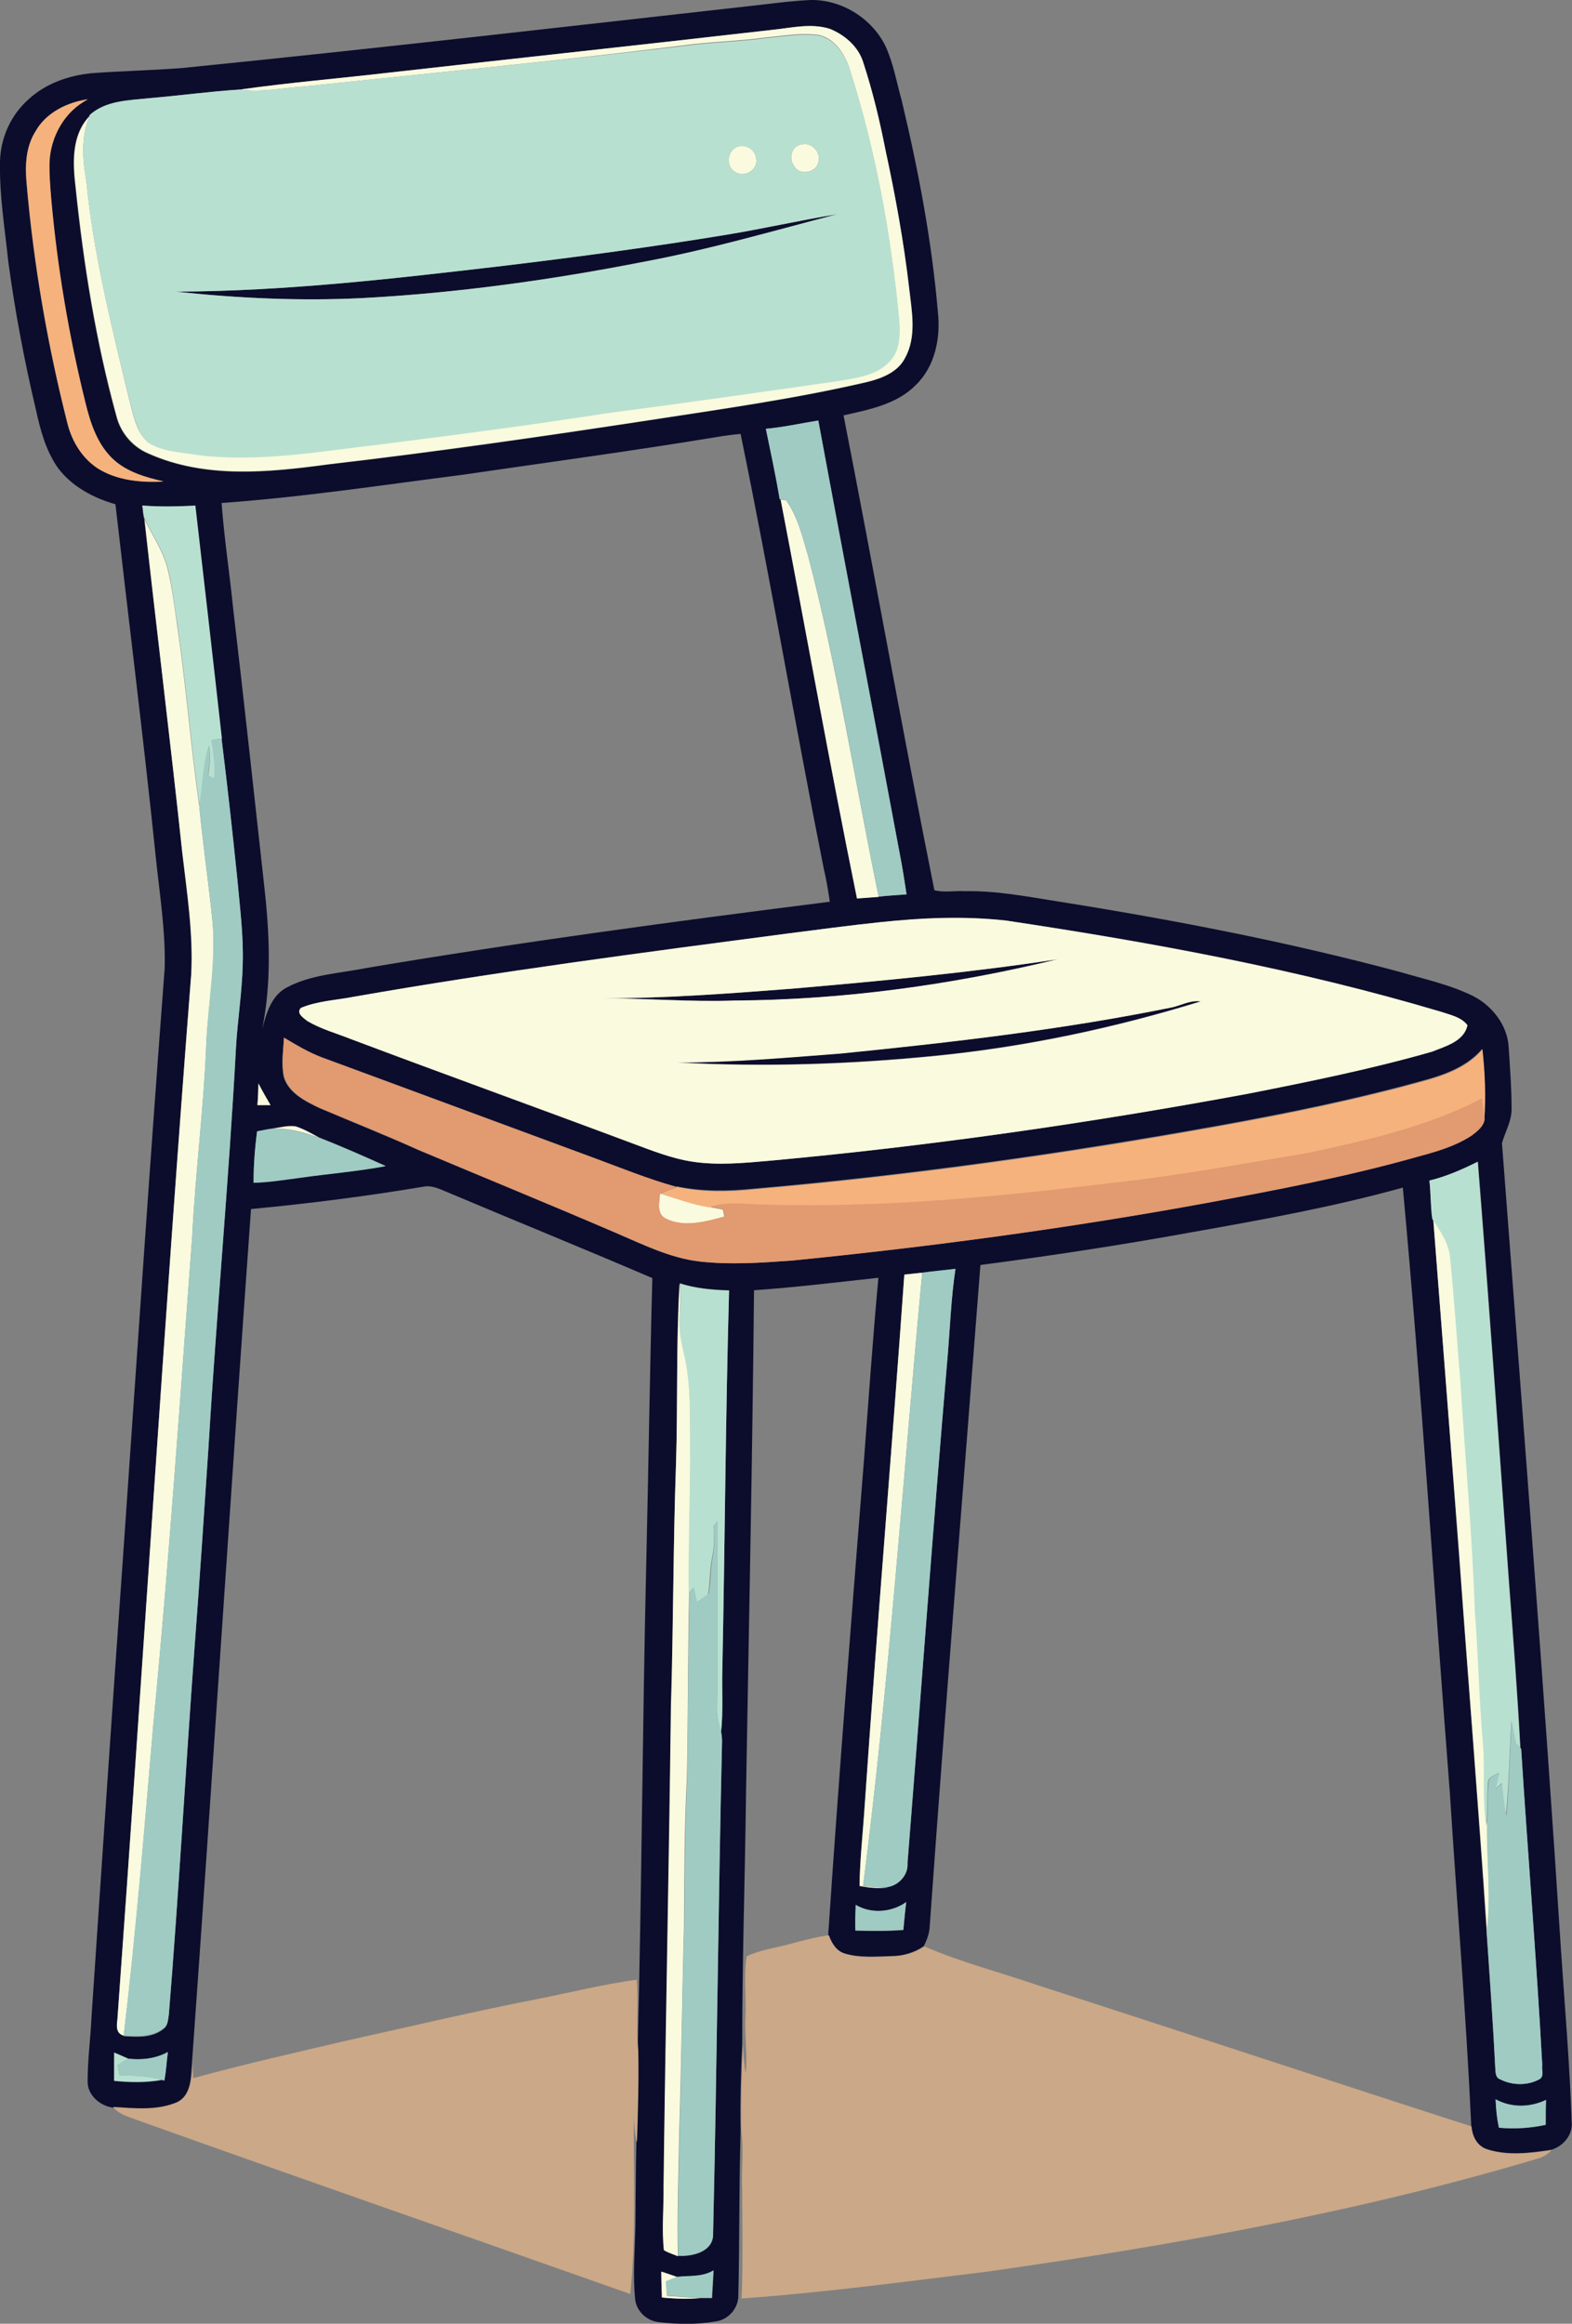 <?xml version="1.0" encoding="utf-8"?>
<!-- Generator: Adobe Illustrator 19.2.0, SVG Export Plug-In . SVG Version: 6.00 Build 0)  -->
<svg version="1.1" id="Layer_1" xmlns="http://www.w3.org/2000/svg" xmlns:xlink="http://www.w3.org/1999/xlink" x="0px" y="0px"
	 viewBox="0 0 491.6 726.7" enable-background="new 0 0 491.6 726.7" xml:space="preserve">
<rect x="0" y="0" width="491.6" height="726.7" fill="#808080" stroke="none"/>
<g>
	<g>
		<path fill="#0C0D2C" d="M238.8,1.4c5-0.6,9.9-1.2,14.9-1.4c9.6-0.1,19,5.8,23.2,14.4c2.5,5.4,3.5,11.4,5.1,17.1
			c5.2,21.8,9.4,43.8,11.3,66.1c0.9,8.1-0.9,17-6.9,22.8c-6,6.1-14.7,7.7-22.6,9.5c9.7,49.5,18.5,99.1,28.4,148.5
			c3.1,0.8,6.4,0.1,9.6,0.3c9.8-0.2,19.4,1.7,29,3.2c35.9,5.7,71.7,12.6,106.8,22c7.8,2.3,15.8,4,23.1,7.6c6,3.1,10.7,9.1,11.1,16
			c0.4,6.4,0.9,12.7,0.9,19.1c0.1,3.9-2,7.3-3,10.9c6.4,84.3,13.1,168.6,18.5,253c1.2,17.7,2.7,35.3,3.3,53.1c0.4,4-2.6,7.6-6.4,8.7
			c-6.6,1-13.6,1.9-20.1-0.2c-3.1-1-4.7-4.2-4.9-7.2c-1.6-34.8-4.5-69.5-6.7-104.3c-4.9-63.1-8.9-126.2-14.7-189.2
			c-21.6,6-43.7,10-65.7,13.9c-22,4-44.2,7.4-66.4,10.3c-5.3,69.1-11,138.3-15.9,207.4c-0.2,2-0.9,3.8-1.8,5.6
			c-2.9,2-6.4,3.1-10,3.1c-4.9,0.1-10,0.6-14.8-0.8c-2.7-0.8-4.3-3.3-5.1-5.8c3.3-49.2,7.2-98.3,11.1-147.4
			c1.5-19.4,2.8-38.8,4.6-58.1c-13,1.4-25.9,3-38.9,3.9c-0.5,52.4-1.6,104.8-2.5,157.2c-0.3,26.2-1.2,52.4-1.2,78.6
			c-0.4,9-0.7,18.1-0.5,27.1c-0.5,17.1-0.3,34.2-0.7,51.3c0.1,4.1-3.1,7.8-7.2,8.3c-5.8,1-11.9,0.9-17.7,0.2
			c-3.8-0.4-7.1-3.5-7.4-7.4c-0.7-7.3-0.1-14.7,0.1-22.1c0.1-8.9,0.1-17.8,0.3-26.6c0.3-9.6,0.6-19.3,0.4-28.9
			c1.3-50.8,1.5-101.6,2.7-152.4c0.7-29.7,1.1-59.4,1.9-89.1c-21.4-9.2-42.9-17.9-64.4-27c-2.2-0.9-4.6-2.1-7.1-1.6
			c-17.9,3-35.9,5.3-54,7c-6.4,89.1-12.1,178.3-18.5,267.5c-0.3,4.3-0.3,9.8-4.8,12c-6.2,2.7-13.4,1.9-20,1.5
			c-4-0.6-7.9-3.9-7.8-8.3c0-6.6,0.9-13.2,1.2-19.8c3.2-47.7,6.4-95.4,9.8-143.1c4.3-61.7,8.4-123.4,13.1-185.1
			c0.3-11.7-1.6-23.3-2.8-34.9c-3.8-36.8-8.4-73.4-12.6-110.2c-6.9-2-13.6-5.5-18-11.4c-3.8-5.4-5.5-11.9-6.9-18.3
			c-3.6-15.2-6.5-30.6-8.6-46.1C1.5,71.4-0.2,61.1,0,50.7C0.1,43.2,3.4,35.9,9,31c5.3-4.9,12.5-7.4,19.6-8.1
			c9.3-0.7,18.7-0.9,28.1-1.6C117.5,15.2,178.1,8.2,238.8,1.4z M241.8,9.3c-40,4.6-80,8.9-120,13.4c-15.5,1.9-31.2,3.1-46.7,5.3
			c-9.5,0.6-18.9,1.9-28.3,2.7C40.3,31.4,33.2,31.3,28,36l-0.1,0.4c-5.7,6-5.2,14.7-4.3,22.4c2.5,24,6.3,47.9,12.7,71.2
			c1.3,5.4,5.1,9.9,10.3,12c17.6,7.8,37.4,5.8,55.9,3.3c33.5-3.9,67-8.7,100.3-13.8c22.8-3.5,45.6-6.7,68-11.9
			c4.6-1.1,9.8-3,12.1-7.5c3.8-6.8,2.1-14.8,1.3-22.1c-1.6-14.5-4.3-28.9-7.4-43.1c-1.8-9.2-4-18.3-6.9-27.2
			c-1.5-5-5.8-8.6-10.5-10.6C253.7,7.1,247.6,8.7,241.8,9.3z M11.1,41.1C8,46,7.8,52,8.3,57.6c2.2,25.3,6.6,50.4,12.8,75
			c1.5,5.6,4.8,10.8,9.7,14c6,3.7,13.4,4.3,20.3,3.9c-5.5-1.2-11.2-2.8-15.5-6.7c-5.2-4.6-7.4-11.5-9-18.1c-5.2-21-8.8-42.4-10.7-64
			c-0.3-3.7-0.6-7.3-0.5-11c0.2-8,4.7-16,12-19.7C21,32,14.4,35.2,11.1,41.1z M239.5,134.1c1.5,7.3,3.1,14.7,4.4,22.1l0.3,0
			c8,41.6,15.4,83.2,23.8,124.7c2.3-0.1,4.6-0.3,6.8-0.5c2.9-0.3,5.8-0.5,8.7-0.7c-0.5-3.3-1-6.6-1.6-9.9
			c-8.6-46.1-17.4-92.2-26-138.3C250.4,132.4,245,133.6,239.5,134.1z M224.6,136.6c-26.6,4.4-53.4,8-80.1,11.9
			c-25,3.2-50,7-75.2,8.8c0.8,11,2.5,21.9,3.6,32.9c3.4,28.8,6.5,57.7,9.7,86.6c1.7,14.9,2.4,30.2-0.6,45c1.3-4.9,2.8-10.4,7.7-13
			c7.7-4.1,16.6-4.4,25-6.1c48.1-8.1,96.4-14.6,144.8-20.7c-0.5-3.5-1.1-7-1.9-10.4c-9-45.2-16.7-90.7-26-135.9
			C229.3,135.9,226.9,136.2,224.6,136.6z M44.5,158.1c0.2,1.4,0.2,2.9,0.6,4.3c3.9,34.7,8.2,69.4,11.9,104.2
			c1.4,12.7,3.4,25.3,2.8,38.1c-8.5,108.9-15.2,218-23.1,327c-0.3,2-0.3,4.2,2,4.9l0,0.2c4.3,0.3,9.1,0.6,12.6-2.4
			c1.3-1,1.2-2.7,1.5-4.2c3.1-38.1,5.2-76.2,8-114.3c1.6-21,3-42.1,4.4-63.2c2.5-41.7,6.3-83.3,8.6-125c0.5-8.7,1.9-17.3,2.1-25.9
			c0.3-9.1-0.9-18.1-1.7-27c-1.5-14.6-3.1-29.1-4.9-43.6c-2.7-24.3-5.5-48.6-8.3-72.9C55.6,158.4,50,158.6,44.5,158.1z M275.2,288.4
			c-9.6,1-19.1,2.3-28.6,3.5c-45.4,5.9-90.8,11.9-135.9,19.8c-5.5,1.1-11.3,1.3-16.6,3.5c-1.6,1.7,0.8,3.2,2,4.1
			c4.2,2.5,8.9,3.8,13.5,5.6c29.3,11.1,58.7,21.7,88,32.6c6.2,2.3,12.4,4.8,19,5.8c8,1.2,16.1,0.4,24.1-0.3
			c50.2-4.6,100.2-11.8,149.8-21c19.2-3.8,38.4-7.7,57.3-13.1c4.2-1.7,10-3.3,11.1-8.3c-2-2.6-5.4-3.2-8.3-4.2
			c-44.4-13.3-90.1-21.7-135.9-28.5C301.6,286.5,288.3,287.1,275.2,288.4z M88.8,324.5c-0.2,4.1-0.9,8.3-0.1,12.3
			c1.5,5,6.7,7.6,11.1,9.7c10.3,4.4,20.7,8.5,30.9,13.1c20.7,8.7,41.4,17.1,61.9,26c8.4,3.6,16.8,7.8,26,8.9
			c9.7,1.1,19.4,0.4,29.1-0.3c43.2-4.3,86.3-10.1,129-17.9c21.9-4,43.8-8.2,65.2-14.2c6.3-1.7,12.8-3.3,18.2-7
			c1.7-1.3,3.8-2.9,4-5.2c0.5-7.3,0.2-14.6-0.6-21.9c-4.3,5.1-10.7,7.7-17,9.5c-21.7,6.1-43.8,10.6-66,14.6
			c-47.9,8.6-96.1,15.4-144.5,19.6c-8.1,0.8-16.4,1-24.4-0.7l-0.2,0.1c-9-2.4-17.5-6-26.2-9.2c-28.2-10.4-56.4-20.9-84.7-31.3
			C96.5,329.1,92.7,326.8,88.8,324.5z M80.8,338.8c-0.1,2.3-0.1,4.5-0.3,6.8c1.4,0,2.7,0,4.1,0C83.3,343.4,82,341.1,80.8,338.8z
			 M80.4,353.8c-0.7,5.3-1.1,10.6-1.1,16c4.8-0.1,9.5-0.9,14.2-1.5c9-1.3,18.1-2,27.1-3.7c-6.9-3.1-13.8-6.1-20.8-8.9
			c-2.4-1.3-4.7-2.6-7.3-3.5c-2.5-0.4-5,0.4-7.4,0.7C83.5,353.1,82,353.5,80.4,353.8z M447,369.2c0.5,4,0.3,8.1,1.2,12
			c2.7,34.8,5.4,69.6,8,104.5c2.9,39.5,6.1,79,8.7,118.5c0.9,14.1,2,28.3,2.7,42.5c0.1,1.3,0,3.1,1.6,3.6c3.8,1.9,8.6,2,12.3-0.1
			c1.5-0.9,0.6-3,0.8-4.5c-1.8-33-4.5-65.9-6.6-98.8l-0.2-0.2c-0.9-17-2.2-34.1-3.5-51.1c-3.2-44.1-6.3-88.2-9.8-132.3
			C457.3,365.8,452.3,367.9,447,369.2z M288.4,398c-1.9,0.2-3.7,0.4-5.6,0.6c-3.9,55.4-8.6,110.7-12.4,166.1
			c-0.6,8.3-1.5,16.7-1.6,25c2.9,0.7,5.9,0.8,8.9,0.5l-0.5,0c3.7-0.5,6.9-3.8,6.6-7.6c4.2-52.6,8-105.3,12.5-157.9
			c0.8-9.3,1.1-18.7,2.5-27.9C295.4,397.3,291.9,397.6,288.4,398z M211.4,457.8c-0.9,25.3-0.8,50.6-1.5,75.9
			c-0.6,50-1.7,100-2.3,150c0.1,6.6-0.7,13.3,0.1,19.9c1.4,0.8,2.9,1.3,4.4,1.9c4.5,0.3,11.1-1.3,10.9-6.9
			c1.2-51.3,1.6-102.6,2.8-153.9c0-1.1-0.1-2.1-0.3-3.1c0.7-6.6,0.2-13.3,0.4-19.9c0.8-39.4,1-78.8,2.1-118.2
			c-5.2-0.1-10.4-0.6-15.4-2.2C211.4,420.1,212,439,211.4,457.8z M267.6,595.7c-0.1,2.7-0.2,5.4-0.1,8.1c5,0.1,10,0.2,15-0.2
			c0.3-2.9,0.5-5.8,0.9-8.7C278.9,598,272.4,598.6,267.6,595.7z M40.1,643.8c-1.5-0.7-2.9-1.3-4.4-1.9c0,3,0,5.9,0,8.9
			c5,0.5,10,0.6,14.9-0.3c0.2,0,0.6,0.1,0.8,0.2c0.5-2.9,0.7-5.9,1.1-8.9C48.7,643.8,44.3,644.3,40.1,643.8z M467.7,656.5
			c0.2,3,0.4,6,1,8.9c4.9,0.5,9.8,0.2,14.6-0.9c0-2.6,0-5.2,0.1-7.8C478.5,659.1,472.6,659.2,467.7,656.5z M206.8,710.4
			c0,2.7,0.1,5.4,0.2,8.1c4,0.4,8,0.5,12.1,0.2c1.2,0,2.4,0,3.6,0c0.2-2.9,0.3-5.8,0.5-8.6c-3.4,2.1-7.5,1.6-11.3,2
			C210.1,711.5,208.5,710.9,206.8,710.4z"/>
	</g>
	<path fill="#0C0D2C" d="M227.3,73.4c11.5-1.9,22.9-4.5,34.4-6.4c-19.9,5.2-39.8,11-60.1,14.8c-29,5.7-58.4,9.8-87.9,11.4
		c-19.6,1-39.3,0.1-58.8-2c34.4-0.1,68.7-4.1,102.8-8.1C181,80.3,204.2,77.2,227.3,73.4z"/>
	<path fill="#0C0D2C" d="M247.6,309.2c27.8-2.4,55.5-5,83.1-9.2c-33,8.1-66.9,12.7-101,12.9c-13.7,0.5-27.3-0.7-41-0.7
		C208.4,312.2,228,310.7,247.6,309.2z"/>
	<path fill="#0C0D2C" d="M366.7,315c2.9-0.7,5.7-2.2,8.8-1.9c-26.9,8.3-54.6,14.2-82.6,17c-27,2.7-54.1,3.6-81.2,2.1
		c17.1,0,34.1-1.5,51.1-2.8C297.5,326,332.4,322,366.7,315z"/>
</g>
<g>
	<path fill="#FAFADE" d="M241.8,9.3c5.8-0.6,11.9-2.1,17.7-0.3c4.7,1.9,9,5.6,10.5,10.6c2.9,8.9,5.1,18,6.9,27.2
		c3.1,14.3,5.7,28.6,7.4,43.1c0.8,7.3,2.5,15.3-1.3,22.1c-2.3,4.5-7.5,6.4-12.1,7.5c-22.4,5.2-45.3,8.4-68,11.9
		c-33.4,5.1-66.8,9.9-100.3,13.8c-18.5,2.5-38.3,4.5-55.9-3.3c-5.1-2.1-9-6.6-10.3-12C30,106.6,26.2,82.7,23.7,58.7
		c-0.9-7.6-1.4-16.3,4.3-22.4c-2.7,6.5-2.2,13.5-1,20.3c2.3,23.4,8.1,46.3,13.6,69.1c1.2,4.4,2,9.3,5.6,12.5
		c4.3,2.8,9.7,3.1,14.7,3.8c19.4,2.6,38.7-1,57.9-3.2c23.7-3,47.4-6.1,71.1-9.8c23.8-3.1,47.6-6.5,71.3-9.9
		c5.9-1.1,12.6-1.6,16.9-6.2c3.7-3.8,3.3-9.5,2.9-14.3c-2.5-25.5-7.1-50.9-14.8-75.4c-1.4-5.1-4.3-10.7-9.8-12.2
		c-5.6-0.9-11.2,0.2-16.8,0.7c-8.6,1.2-17.3,1.3-26,2.5C174.4,19.1,135,22.8,95.6,27c-6.8,0.4-13.7,2-20.5,1
		c15.5-2.2,31.1-3.5,46.7-5.3C161.7,18.2,201.8,13.9,241.8,9.3z"/>
	<path fill="#FAFADE" d="M251,45.1c3-0.6,5.9,2.8,4.9,5.7c-0.7,3.3-5.9,4.2-7.5,1.2C246.4,49.5,247.6,45.3,251,45.1z"/>
	<path fill="#FAFADE" d="M230.1,46.1c2.7-1.4,6.2,0.5,6.4,3.6c0.6,3.3-3.4,5.8-6.2,4.3C227.1,52.7,227.1,47.7,230.1,46.1z"/>
	<path fill="#FAFADE" d="M244.1,156.2c0.4,0.1,1.3,0.2,1.7,0.2c3.7,5.2,5.1,11.4,6.9,17.4c9.2,35.1,14.7,71.1,22.1,106.7
		c-2.3,0.2-4.6,0.3-6.8,0.5C259.5,239.4,252.1,197.7,244.1,156.2z"/>
	<path fill="#FAFADE" d="M45.2,162.4c2.3,4.9,5.5,9.4,7,14.7c1.6,6.1,2.3,12.3,3.2,18.5c2.8,18.7,4.2,37.6,6.9,56.4
		c1.1,11.6,2.8,23.1,4,34.7c1.6,13.4-1.2,26.7-1.8,40.1c-0.8,20-3.4,40-4.4,60c-3.8,50.7-7.2,101.4-12.1,152
		c-2.8,32.6-5.4,65.3-9.3,97.8c-2.4-0.6-2.3-2.9-2-4.9c7.9-109,14.6-218,23.1-327c0.7-12.8-1.3-25.5-2.8-38.1
		C53.3,231.9,49,197.2,45.2,162.4z"/>
	<g>
		<path fill="#FAFADE" d="M275.2,288.4c13.1-1.4,26.4-2,39.5-0.5c45.8,6.9,91.5,15.3,135.9,28.5c2.9,1,6.3,1.6,8.3,4.2
			c-1,5.1-6.9,6.6-11.1,8.3c-18.8,5.4-38.1,9.3-57.3,13.1c-49.6,9.2-99.6,16.4-149.8,21c-8,0.7-16.1,1.5-24.1,0.3
			c-6.6-1-12.8-3.5-19-5.8c-29.3-11-58.7-21.6-88-32.6c-4.5-1.8-9.3-3.1-13.5-5.6c-1.2-1-3.6-2.5-2-4.1c5.2-2.2,11-2.4,16.6-3.5
			c45.1-7.9,90.5-13.8,135.9-19.8C256.1,290.7,265.6,289.4,275.2,288.4z M247.6,309.2c-19.6,1.5-39.2,3-58.9,3
			c13.7,0,27.3,1.2,41,0.7c34-0.2,67.9-4.9,101-12.9C303.1,304.2,275.3,306.8,247.6,309.2z M366.7,315c-34.3,7-69.1,11-103.9,14.5
			c-17,1.3-34,2.8-51.1,2.8c27.1,1.5,54.2,0.6,81.2-2.1c28-2.8,55.7-8.7,82.6-17C372.3,312.7,369.6,314.3,366.7,315z"/>
	</g>
	<path fill="#FAFADE" d="M80.8,338.8c1.2,2.3,2.5,4.6,3.8,6.8c-1.4,0-2.7,0-4.1,0C80.7,343.3,80.8,341.1,80.8,338.8z"/>
	<path fill="#FAFADE" d="M85.1,353c2.4-0.3,4.9-1.1,7.4-0.7c2.6,0.8,4.9,2.2,7.3,3.5C95.1,354.1,90.2,352.7,85.1,353z"/>
	<path fill="#FAFADE" d="M206.4,373.2c5.2,1.6,10.3,3.5,15.6,4.3c1.4,0.3,2.8,0.5,4.1,0.8c0.1,0.5,0.3,1.6,0.4,2.2
		c-5.8,1.6-12.6,3.5-18.3,0.7C205.2,379.6,206.2,375.9,206.4,373.2z"/>
	<path fill="#FAFADE" d="M448.2,381.2c2.5,3.8,5.4,7.7,5.6,12.5c1.3,12.8,2.1,25.6,3.2,38.5c1.4,23.9,3.7,47.7,4.5,71.6
		c1.1,13.6,1.3,27.4,2.5,41c0.8,8.8-0.3,17.7,1.1,26.4c-0.1,11,1.3,22.1-0.1,33c-2.6-39.5-5.9-79-8.7-118.5
		C453.6,450.9,450.9,416.1,448.2,381.2z"/>
	<path fill="#FAFADE" d="M282.8,398.6c1.9-0.2,3.7-0.4,5.6-0.6c-6,64-10.3,128.1-18.5,191.9c2.4,0.1,4.9,0.3,7.3,0.4l0.5,0
		c-3,0.3-6,0.1-8.9-0.5c0.1-8.3,1.1-16.7,1.6-25C274.2,509.3,278.9,454,282.8,398.6z"/>
	<path fill="#FAFADE" d="M211.4,457.8c0.6-18.8,0-37.6,1.1-56.4c0.5,3.8,0.1,7.6,0,11.4c-0.1,4.1,0.9,8.1,1.8,12.1
		c1.8,8.5,1.5,17.2,1.6,25.9c0.1,15.8-0.6,31.6-0.4,47.4c-0.4,19.2-0.3,38.4-0.7,57.6c-0.8,15.7-0.8,31.3-0.9,47
		c-0.6,21.3-0.8,42.7-1.5,64c-0.2,12.9-0.7,25.9-0.4,38.8c-1.5-0.6-3.1-1.1-4.4-1.9c-0.7-6.6,0-13.3-0.1-19.9
		c0.6-50,1.7-100,2.3-150C210.6,508.4,210.5,483.1,211.4,457.8z"/>
	<path fill="#FAFADE" d="M206.8,710.4c1.6,0.5,3.3,1.1,5,1.7c-1.2,0.4-2.4,0.9-3.5,1.4c0.1,1.5,0.2,3,0.3,4.5
		c3.5,0.2,7,0.5,10.5,0.7c-4,0.3-8.1,0.2-12.1-0.2C206.9,715.7,206.8,713,206.8,710.4z"/>
</g>
<g>
	<g>
		<path fill="#B8E0D0" d="M239.7,11.9c5.6-0.5,11.2-1.6,16.8-0.7c5.5,1.6,8.3,7.1,9.8,12.2c7.7,24.5,12.3,49.9,14.8,75.4
			c0.4,4.8,0.8,10.5-2.9,14.3c-4.3,4.6-11.1,5.2-16.9,6.2c-23.8,3.4-47.5,6.8-71.3,9.9c-23.6,3.7-47.4,6.8-71.1,9.8
			c-19.2,2.2-38.6,5.8-57.9,3.2c-5-0.8-10.4-1-14.7-3.8c-3.5-3.2-4.4-8.2-5.6-12.5C35.1,102.9,29.3,80.1,27,56.6
			c-1.2-6.8-1.7-13.8,1-20.3L28,36c5.1-4.6,12.3-4.6,18.7-5.3c9.4-0.8,18.9-2.1,28.3-2.7c6.8,1,13.7-0.6,20.5-1
			c39.4-4.2,78.8-7.9,118.1-12.6C222.3,13.2,231,13.1,239.7,11.9z M251,45.1c-3.4,0.2-4.6,4.4-2.6,6.9c1.6,3,6.8,2.2,7.5-1.2
			C256.9,47.9,254,44.5,251,45.1z M230.1,46.1c-3,1.5-3,6.6,0.2,7.9c2.9,1.5,6.8-1,6.2-4.3C236.3,46.6,232.8,44.8,230.1,46.1z
			 M227.3,73.4c-23.1,3.8-46.3,6.9-69.5,9.7c-34.2,4-68.5,8-102.8,8.1c19.5,2.1,39.2,3,58.8,2c29.5-1.6,58.9-5.7,87.9-11.4
			c20.3-3.8,40.1-9.6,60.1-14.8C250.1,68.9,238.8,71.5,227.3,73.4z"/>
	</g>
	<path fill="#B8E0D0" d="M44.5,158.1c5.5,0.4,11.1,0.3,16.6,0c2.8,24.3,5.6,48.6,8.3,72.9c-1.1,0.1-2.2,0.3-3.3,0.5
		c0.9,4,1.2,8.1,0.9,12.2c-0.5-0.3-1.4-1-1.9-1.3c0.6-3,0.7-6.1,0.3-9.1c-2,6-1.8,12.4-3,18.6c-2.7-18.7-4.1-37.6-6.9-56.4
		c-1-6.2-1.6-12.5-3.2-18.5c-1.5-5.3-4.8-9.8-7-14.7C44.7,161,44.8,159.6,44.5,158.1z"/>
	<path fill="#B8E0D0" d="M447,369.2c5.3-1.3,10.3-3.5,15.1-5.9c3.5,44.1,6.6,88.2,9.8,132.3c1.3,17,2.6,34,3.5,51.1
		c-0.3-0.4-0.9-1.1-1.3-1.4c-0.6-2.4-1-4.8-1.4-7.2c-0.7,9.9-0.8,19.9-1.8,29.8c-0.7-3.4-1.1-6.9-1.3-10.3c-0.7,0.6-1.3,1.3-2,1.9
		c0.4-1.7,0.7-3.4,1.1-5.1c-1.3,0.9-3.5,1.2-3.4,3.3c-0.3,4.5-0.1,9-0.5,13.5c-1.4-8.8-0.3-17.6-1.1-26.4c-1.2-13.6-1.4-27.4-2.5-41
		c-0.8-23.9-3-47.7-4.5-71.6c-1.1-12.8-1.9-25.7-3.2-38.5c-0.3-4.8-3.1-8.7-5.6-12.5C447.3,377.3,447.5,373.2,447,369.2z"/>
	<path fill="#B8E0D0" d="M212.6,401.4c5,1.6,10.2,2,15.4,2.2c-1.1,39.4-1.3,78.8-2.1,118.2c-0.2,6.6,0.3,13.3-0.4,19.9
		c-0.6-2.3-1.3-4.5-1.3-6.8c0.3-19.7,0-39.4,0.1-59.1c-0.3,0.4-0.9,1.1-1.2,1.5c0.3,3.2,0.3,6.5-0.4,9.7c-0.8,3.8-0.6,7.8-1.3,11.6
		c-1.1,0.9-2.4,1.7-3.6,2.5c-0.3-1.5-0.7-3-1-4.5c-0.3,0.4-1.1,1.2-1.4,1.6c-0.2-15.8,0.5-31.6,0.4-47.4c-0.1-8.6,0.2-17.4-1.6-25.9
		c-0.8-4-1.9-8-1.8-12.1C212.7,409,213.1,405.2,212.6,401.4z"/>
	<path fill="#B8E0D0" d="M35.7,641.9c1.5,0.6,2.9,1.3,4.4,1.9c-1.1,0.7-2.2,1.3-3.3,2c0.2,1.1,0.4,2.2,0.6,3.3
		c4.4-0.1,8.9,0.1,13.2,1.3c-4.9,0.9-9.9,0.8-14.9,0.3C35.7,647.8,35.7,644.8,35.7,641.9z"/>
</g>
<g>
	<path fill="#F5B27D" d="M11.1,41.1c3.3-5.9,9.9-9.1,16.4-10c-7.3,3.7-11.7,11.7-12,19.7c-0.1,3.7,0.2,7.3,0.5,11
		c1.9,21.6,5.5,43,10.7,64c1.6,6.6,3.8,13.4,9,18.1c4.3,3.8,10,5.4,15.5,6.7c-6.9,0.4-14.3-0.3-20.3-3.9c-5-3.1-8.3-8.4-9.7-14
		c-6.3-24.6-10.6-49.7-12.8-75C7.8,52,8,46,11.1,41.1z"/>
	<path fill="#F5B27D" d="M463.6,328.2c0.8,7.3,1.1,14.6,0.6,21.9c-0.3-2.1-0.6-4.3-0.9-6.4c-17,8.9-36,13-54.6,17.1
		c-20.2,3.3-40.4,7.1-60.8,9.3c-36.2,4.4-72.6,7.9-109.2,6.8c-5.5-0.1-11.3-1.1-16.7,0.7c-5.4-0.8-10.5-2.8-15.6-4.3
		c1.8-0.7,3.5-1.4,5.2-2l0.2-0.1c8,1.7,16.3,1.6,24.4,0.7c48.4-4.2,96.7-11,144.5-19.6c22.2-4,44.3-8.5,66-14.6
		C452.9,335.9,459.3,333.3,463.6,328.2z"/>
</g>
<g>
	<path fill="#9FCBC3" d="M239.5,134.1c5.5-0.5,10.9-1.7,16.4-2.6c8.5,46.1,17.4,92.2,26,138.3c0.6,3.3,1.1,6.6,1.6,9.9
		c-2.9,0.2-5.8,0.4-8.7,0.7c-7.4-35.6-12.8-71.5-22.1-106.7c-1.8-6-3.2-12.2-6.9-17.4c-0.4,0-1.3-0.1-1.7-0.2l-0.3,0
		C242.6,148.8,241,141.4,239.5,134.1z"/>
	<path fill="#9FCBC3" d="M66,231.5c1.1-0.2,2.2-0.3,3.3-0.5c1.8,14.5,3.4,29.1,4.9,43.6c0.8,9,2,18,1.7,27
		c-0.2,8.7-1.6,17.3-2.1,25.9c-2.2,41.7-6.1,83.3-8.6,125c-1.4,21.1-2.8,42.1-4.4,63.2c-2.8,38.1-4.9,76.3-8,114.3
		c-0.3,1.4-0.2,3.1-1.5,4.2c-3.5,2.9-8.3,2.7-12.6,2.4l0-0.2c3.8-32.5,6.5-65.2,9.3-97.8c4.9-50.6,8.3-101.3,12.1-152
		c1-20,3.6-40,4.4-60c0.5-13.4,3.3-26.7,1.8-40.1c-1.2-11.6-2.9-23.1-4-34.7c1.1-6.2,1-12.6,3-18.6c0.5,3,0.3,6.1-0.3,9.1
		c0.5,0.3,1.4,1,1.9,1.3C67.3,239.7,66.9,235.5,66,231.5z"/>
	<path fill="#9FCBC3" d="M80.4,353.8c1.6-0.3,3.1-0.6,4.7-0.8c5-0.2,9.9,1.2,14.7,2.8c7,2.7,14,5.8,20.8,8.9
		c-9,1.7-18.1,2.4-27.1,3.7c-4.7,0.6-9.4,1.4-14.2,1.5C79.3,364.4,79.7,359.1,80.4,353.8z"/>
	<path fill="#9FCBC3" d="M288.4,398c3.5-0.5,6.9-0.8,10.4-1.2c-1.4,9.3-1.7,18.6-2.5,27.9c-4.5,52.6-8.3,105.2-12.5,157.9
		c0.3,3.9-2.9,7.2-6.6,7.6c-2.4-0.1-4.9-0.2-7.3-0.4C278.1,526.2,282.4,462,288.4,398z"/>
	<path fill="#9FCBC3" d="M223.1,477.1c0.3-0.4,0.9-1.1,1.2-1.5c-0.1,19.7,0.2,39.4-0.1,59.1c-0.1,2.3,0.7,4.6,1.3,6.8
		c0.2,1,0.3,2.1,0.3,3.1c-1.2,51.3-1.6,102.6-2.8,153.9c0.2,5.6-6.5,7.2-10.9,6.9c-0.3-12.9,0.2-25.9,0.4-38.8
		c0.7-21.3,0.8-42.7,1.5-64c0.1-15.7,0.2-31.4,0.9-47c0.3-19.2,0.3-38.4,0.7-57.6c0.3-0.4,1.1-1.2,1.4-1.6c0.3,1.5,0.7,3,1,4.5
		c1.2-0.8,2.4-1.6,3.6-2.5c0.8-3.8,0.5-7.8,1.3-11.6C223.5,483.6,223.4,480.4,223.1,477.1z"/>
	<path fill="#9FCBC3" d="M472.8,538.1c0.4,2.4,0.8,4.8,1.4,7.2c0.3,0.4,1,1.1,1.3,1.4l0.2,0.2c2.1,33,4.8,65.9,6.6,98.8
		c-0.3,1.4,0.7,3.6-0.8,4.5c-3.8,2.1-8.6,2-12.3,0.1c-1.6-0.5-1.5-2.3-1.6-3.6c-0.7-14.2-1.7-28.4-2.7-42.5c1.4-11,0-22,0.1-33
		c0.3-4.5,0.1-9,0.5-13.5c-0.2-2,2-2.4,3.4-3.3c-0.4,1.7-0.7,3.4-1.1,5.1c0.6-0.7,1.3-1.3,2-1.9c0.2,3.5,0.6,6.9,1.3,10.3
		C472,558,472.1,548.1,472.8,538.1z"/>
	<path fill="#9FCBC3" d="M267.6,595.7c4.8,2.9,11.3,2.4,15.8-0.9c-0.4,2.9-0.6,5.8-0.9,8.7c-5,0.4-10,0.3-15,0.2
		C267.4,601.1,267.5,598.4,267.6,595.7z"/>
	<path fill="#9FCBC3" d="M40.1,643.8c4.2,0.5,8.6,0,12.4-2.1c-0.4,2.9-0.5,5.9-1.1,8.9c-0.2,0-0.6-0.1-0.8-0.2
		c-4.3-1.1-8.7-1.4-13.2-1.3c-0.2-1.1-0.4-2.2-0.6-3.3C37.9,645.2,39,644.5,40.1,643.8z"/>
	<path fill="#9FCBC3" d="M467.7,656.5c4.9,2.7,10.8,2.6,15.8,0.2c-0.1,2.6-0.1,5.2-0.1,7.8c-4.8,1-9.8,1.3-14.6,0.9
		C468.1,662.5,467.8,659.5,467.7,656.5z"/>
	<path fill="#9FCBC3" d="M211.8,712c3.8-0.4,7.9,0.1,11.3-2c-0.2,2.9-0.3,5.8-0.5,8.6c-1.2,0-2.4,0-3.6,0c-3.5-0.2-7-0.5-10.5-0.7
		c-0.1-1.5-0.2-3-0.3-4.5C209.4,712.9,210.6,712.5,211.8,712z"/>
</g>
<g>
	<path fill="#E29A70" d="M88.8,324.5c3.8,2.3,7.7,4.6,11.9,6.2c28.2,10.4,56.5,20.9,84.7,31.3c8.7,3.2,17.3,6.7,26.2,9.2
		c-1.8,0.7-3.5,1.4-5.2,2c-0.2,2.7-1.2,6.4,1.9,7.9c5.7,2.8,12.5,0.9,18.3-0.7c-0.1-0.5-0.3-1.6-0.4-2.2c-1.4-0.3-2.8-0.5-4.1-0.8
		c5.4-1.8,11.1-0.8,16.7-0.7c36.5,1.1,73-2.4,109.2-6.8c20.4-2.2,40.6-6,60.8-9.3c18.6-4,37.6-8.2,54.6-17.1
		c0.3,2.1,0.7,4.3,0.9,6.4c-0.2,2.3-2.3,3.9-4,5.2c-5.5,3.6-12,5.3-18.2,7c-21.4,6-43.3,10.1-65.2,14.2
		c-42.7,7.8-85.8,13.6-129,17.9c-9.7,0.7-19.4,1.4-29.1,0.3c-9.2-1.1-17.6-5.3-26-8.9c-20.6-8.8-41.3-17.3-61.9-26
		c-10.2-4.6-20.6-8.8-30.9-13.1c-4.4-2.1-9.6-4.7-11.1-9.7C87.9,332.8,88.6,328.6,88.8,324.5z"/>
</g>
<g>
	<path fill="#CBA887" d="M246.8,608c4.1-1.1,8.2-2.2,12.4-2.8c0.9,2.5,2.4,5,5.1,5.8c4.8,1.5,9.9,1,14.8,0.8c3.6-0.1,7-1.1,10-3.1
		c11.7,5.1,24.1,8.2,36.2,12.4c45,14.5,89.9,29.4,134.9,43.9c0.2,3.1,1.7,6.2,4.9,7.2c6.5,2.1,13.5,1.2,20.1,0.2
		c-1.3,1.5-3,2.4-4.8,2.8c-56,16.7-113.8,27-171.6,35.2c-25.6,3.1-51.2,6.6-76.9,8.4c0.5-11.4,0.2-22.7,0.2-34.1
		c-0.3-6.1,0.6-12.3-0.3-18.3c-0.1-9,0.1-18.1,0.5-27.1c0.2,3,0.3,6,0.9,9c0.6-5.9-0.4-11.7-0.1-17.6c0.3-6.3-0.6-12.7,0.4-18.9
		C237.7,609.8,242.3,609.2,246.8,608z"/>
	<path fill="#CBA887" d="M168.8,625c10.1-2,20.1-4.5,30.3-5.9c0.6,7.3-0.2,14.7,0.5,22c0.2,9.7-0.1,19.3-0.4,28.9
		c-0.9-3.4-1-6.9-1-10.3c-0.2,19.2,0.9,38.6-1.1,57.7C145.6,699.2,94,681.3,42.6,662.9c-2.6-1-5.5-1.7-7.2-4
		c6.6,0.4,13.7,1.2,20-1.5c4.5-2.2,4.5-7.7,4.8-12c0.1,1.5,0.1,3,0.2,4.5c16.1-4.4,32.4-8.1,48.7-11.9
		C128.9,633.6,148.8,628.9,168.8,625z"/>
</g>
</svg>
